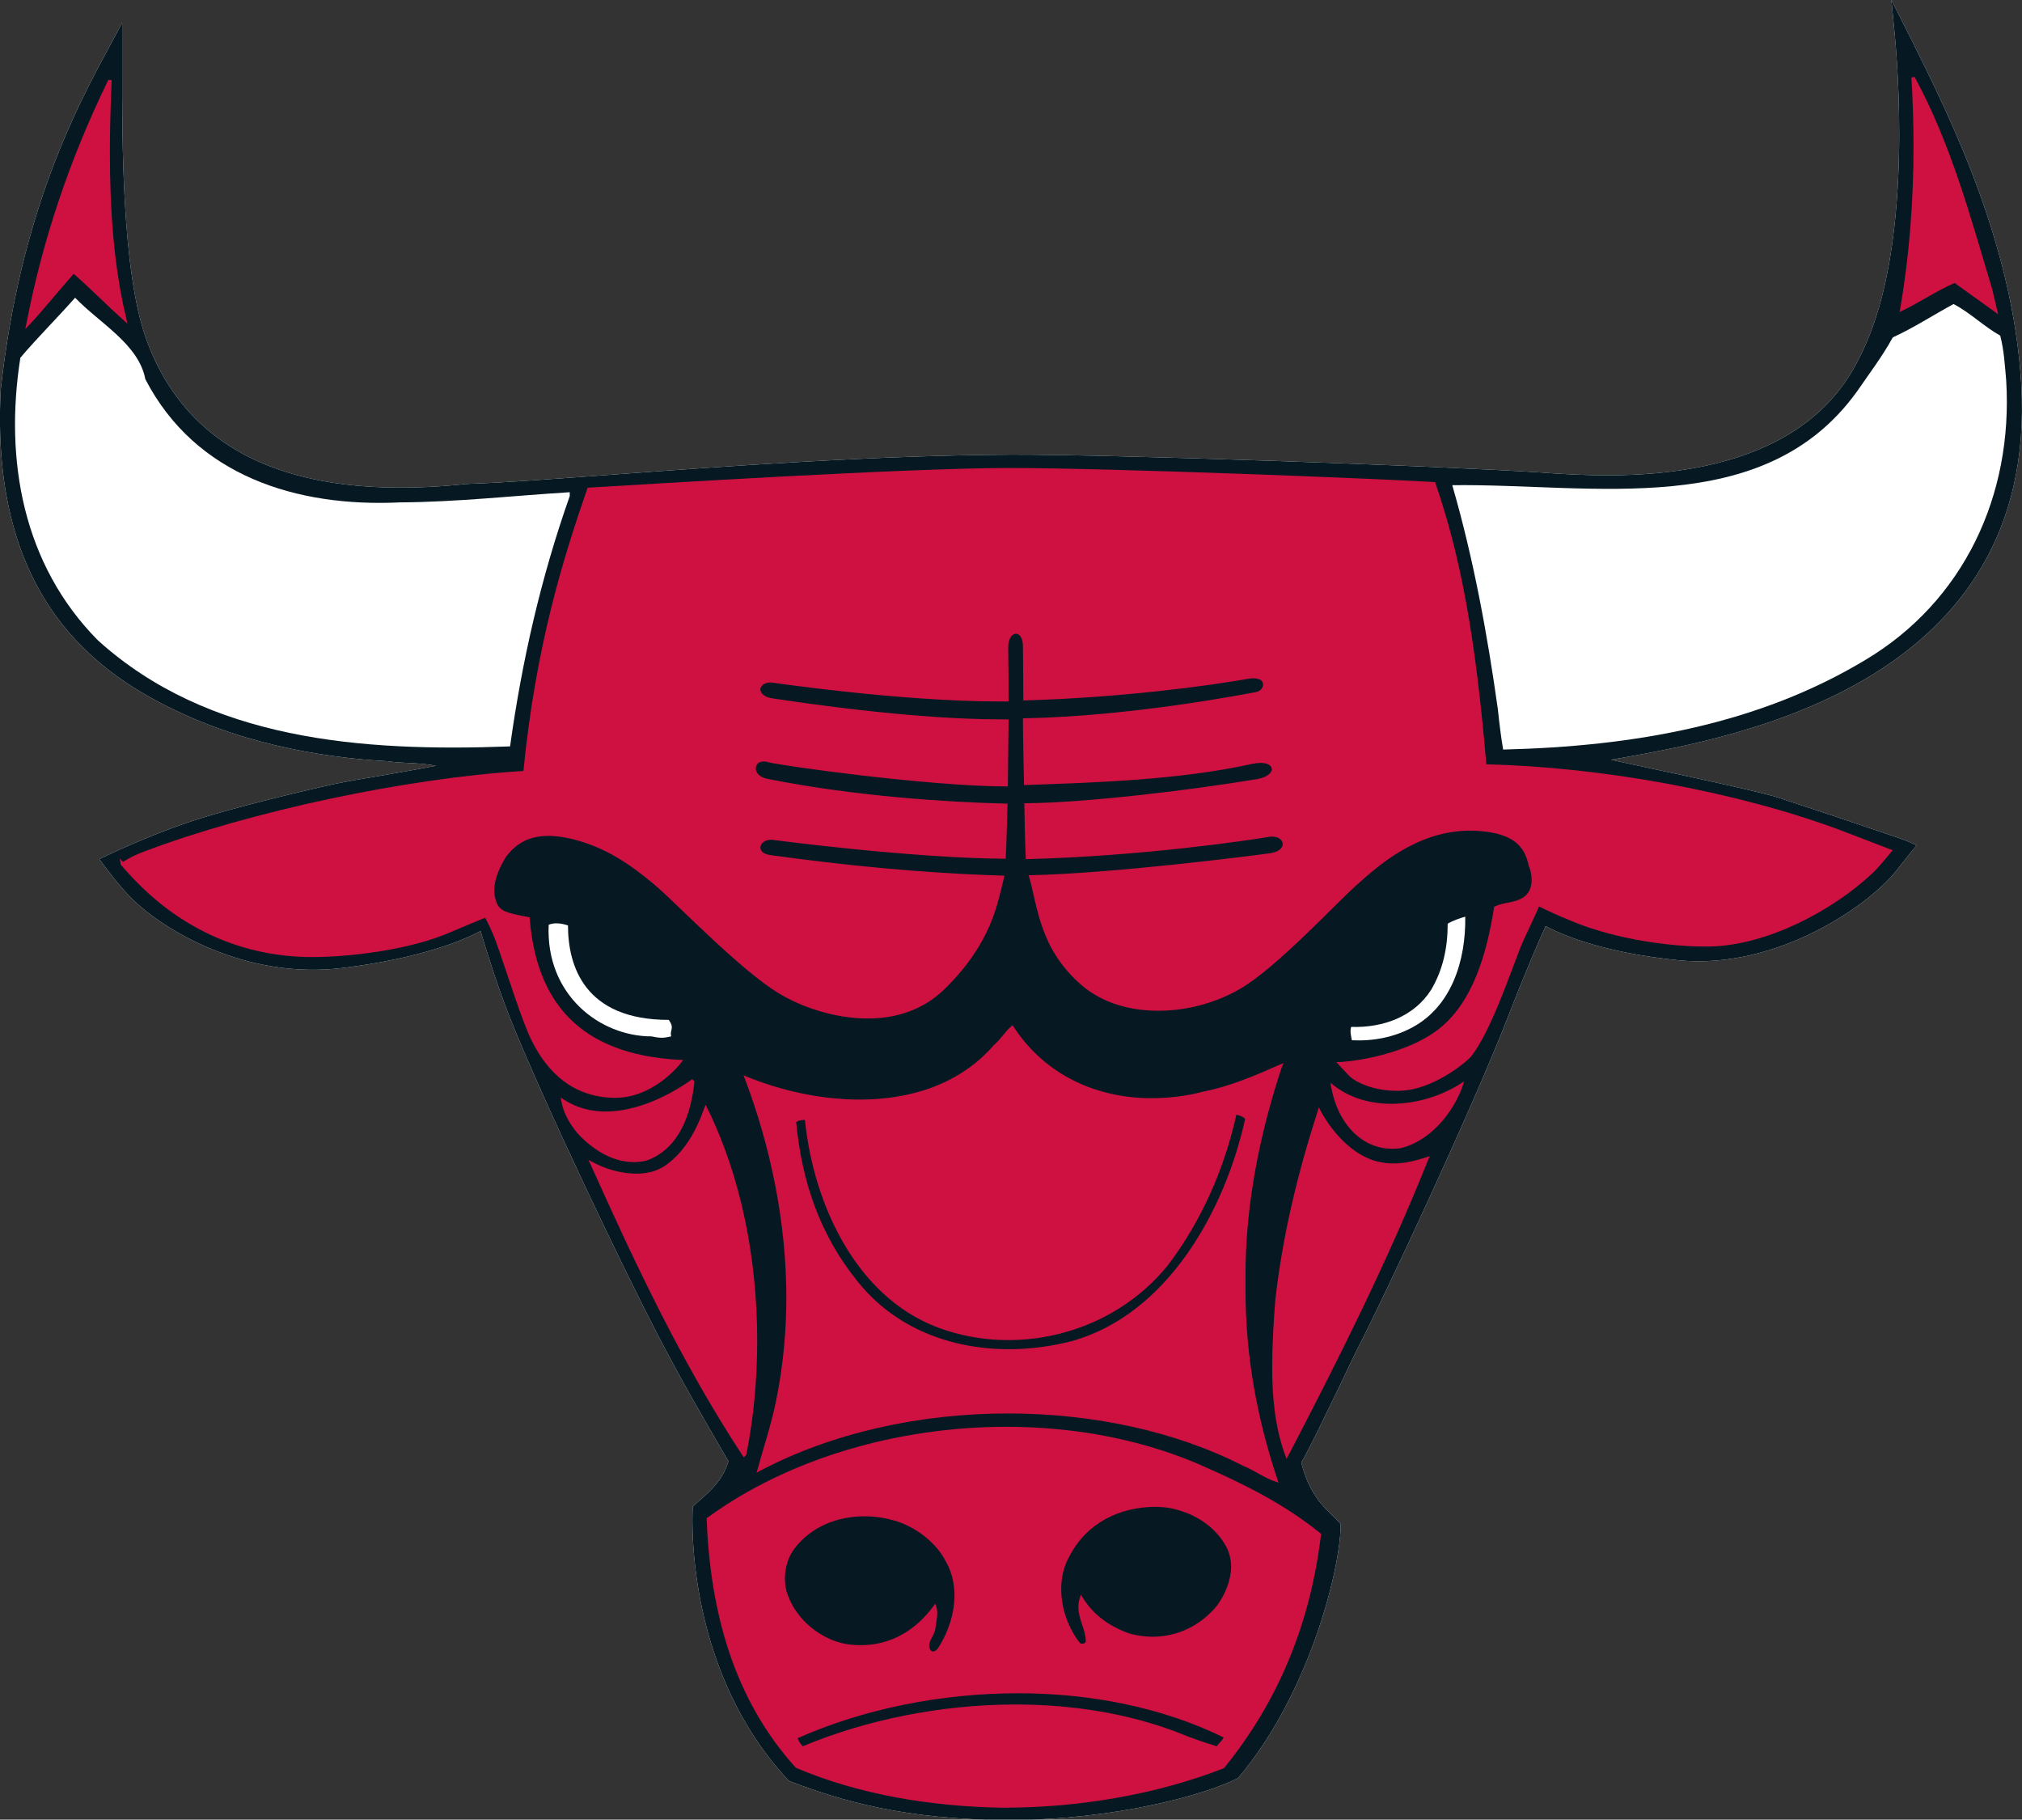 <?xml version="1.0" encoding="utf-8"?>
<!-- Generator: Adobe Illustrator 22.1.0, SVG Export Plug-In . SVG Version: 6.00 Build 0)  -->
<svg version="1.1" id="Layer_1" xmlns="http://www.w3.org/2000/svg" xmlns:xlink="http://www.w3.org/1999/xlink" x="0px" y="0px"
	 viewBox="0 0 576 518.3" style="enable-background:new 0 0 576 518.3;" xml:space="preserve">
<rect x="0" y="0" width="576" height="518.3" fill="#333333" stroke="none"/>
<style type="text/css">
	.st0{fill:#FFFFFF;}
	.st1{fill:#061922;}
	.st2{fill:#CE1141;}
</style>
<g>
	<g>
		<path class="st0" d="M575.8,109.6c-2.3-40.1-20.3-76.2-31-97.7l-1.3-2.6L538.8,0l1,10.4c1.3,14.4,4.5,63.5-10.1,91.4
			c-18.2,37.8-71.5,34.1-89.1,32.9l-1.3-0.1c-28.8-1.9-122.6-5.2-151.4-5.1c-38,0.2-79.9,3.2-113.6,5.7c-16.5,1.2-30.8,2.3-40.4,2.6
			c-0.8,0-1.9,0.1-3.5,0.3c-47.3,4.4-77.1-9.5-88.7-41.4c-7.1-19.6-6.9-58.2-6.9-76.8l0-5.6l0-7.8c0,0-3.7,6.9-3.7,6.9
			c-8.9,16.4-25.4,47-30.9,97.7c-3.1,59.8,27.9,81.2,51.6,92.1c24.7,11.4,49.9,13.1,58.2,13.6l0.6,0l-0.2,0c1.7,0.3,3.6,0.4,5.7,0.5
			c2.6,0.1,5.3,0.3,8.1,0.8c-4.5,0.9-10.4,1.9-15.5,2.8c-5.5,0.9-10.7,1.8-13.4,2.4c-5.6,1.2-29.4,6.7-42.2,11.1
			c-10.9,3.7-22.6,9.2-22.7,9.3l-2.1,1l1.4,1.9c0.2,0.2,4.1,5.7,8.2,9.7c8.4,8.2,31.7,22.9,59.8,19.4c22.5-2.8,34.5-8,39.2-10.5
			c1.4,4.8,4.9,16,8.4,24.8c10.1,25.2,33.2,73.2,41.9,89.9c7,13.5,14,25.5,18.6,33.4l1.7,2.9c-1.5,5.2-5.1,8.4-7.8,10.8
			c-0.7,0.6-1.4,1.2-1.9,1.7l-0.5,0.5l0,0.8c-0.2,4.7-1.3,46.4,27.1,76.9l0.3,0.3l0.4,0.2c14.1,5.4,32.6,11,62.3,11
			c30.3,0,55.8-7.2,64.8-11.7l0.4-0.2l0.3-0.3c19.8-23.4,28.8-58.6,29-71.4l0-0.8l-0.6-0.6c-0.5-0.5-1-1-1.5-1.5
			c-3.1-3-6.9-6.6-9.1-15.3c2.4-4.1,7.1-14,11-22c2.1-4.5,4-8.4,5-10.4c8.4-16.3,32.8-68.8,42.5-93.6c6.1-15.7,9.6-23.5,11.1-26.8
			c4.3,2.3,15.9,7.5,37.7,9.7c28.3,2.9,55.4-16.1,62.9-26.4c1.3-1.7,3.4-4.2,3.4-4.3l1.7-2l-2.4-1.1c-0.2-0.1-1.1-0.5-5.3-1.9
			l-15.7-5.3l-15.7-5.2c-4.3-1.5-23.4-5.6-37.4-8.6l-10.6-2.3l3.5-0.6C494.6,210,580.6,194.7,575.8,109.6z"/>
	</g>
	<path class="st1" d="M575.8,109.6c-2.3-40.1-20.3-76.2-31-97.7l-1.3-2.6L538.8,0l1,10.4c1.3,14.4,4.5,63.5-10.1,91.4
		c-18.2,37.8-71.5,34.1-89.1,32.9l-1.3-0.1c-28.8-1.9-122.6-5.2-151.4-5.1c-38,0.2-79.9,3.2-113.6,5.7c-16.5,1.2-30.8,2.3-40.4,2.6
		c-0.8,0-1.9,0.1-3.5,0.3c-47.3,4.4-77.1-9.5-88.7-41.4c-7.1-19.6-6.9-58.2-6.9-76.8l0-5.6l0-7.8c0,0-3.7,6.9-3.7,6.9
		c-8.9,16.4-25.4,47-30.9,97.7c-3.1,59.8,27.9,81.2,51.6,92.1c24.7,11.4,49.9,13.1,58.2,13.6l0.6,0l-0.2,0c1.7,0.3,3.6,0.4,5.7,0.5
		c2.6,0.1,5.3,0.3,8.1,0.8c-4.5,0.9-10.4,1.9-15.5,2.8c-5.5,0.9-10.7,1.8-13.4,2.4c-5.6,1.2-29.4,6.7-42.2,11.1
		c-10.9,3.7-22.6,9.2-22.7,9.3l-2.1,1l1.4,1.9c0.2,0.2,4.1,5.7,8.2,9.7c8.4,8.2,31.7,22.9,59.8,19.4c22.5-2.8,34.5-8,39.2-10.5
		c1.4,4.8,4.9,16,8.4,24.8c10.1,25.2,33.2,73.2,41.9,89.9c7,13.5,14,25.5,18.6,33.4l1.7,2.9c-1.5,5.2-5.1,8.4-7.8,10.8
		c-0.7,0.6-1.4,1.2-1.9,1.7l-0.5,0.5l0,0.8c-0.2,4.7-1.3,46.4,27.1,76.9l0.3,0.3l0.4,0.2c14.1,5.4,32.6,11,62.3,11
		c30.3,0,55.8-7.2,64.8-11.7l0.4-0.2l0.3-0.3c19.8-23.4,28.8-58.6,29-71.4l0-0.8l-0.6-0.6c-0.5-0.5-1-1-1.5-1.5
		c-3.1-3-6.9-6.6-9.1-15.3c2.4-4.1,7.1-14,11-22c2.1-4.5,4-8.4,5-10.4c8.4-16.3,32.8-68.8,42.5-93.6c6.1-15.7,9.6-23.5,11.1-26.8
		c4.3,2.3,15.9,7.5,37.7,9.7c28.3,2.9,55.4-16.1,62.9-26.4c1.3-1.7,3.4-4.2,3.4-4.3l1.7-2l-2.4-1.1c-0.2-0.1-1.1-0.5-5.3-1.9
		l-15.7-5.3l-15.7-5.2c-4.3-1.5-23.4-5.6-37.4-8.6l-10.6-2.3l3.5-0.6C494.6,210,580.6,194.7,575.8,109.6z"/>
	<g>
		<path class="st2" d="M7.5,92.3c4.7-24.4,12.5-47.2,23.2-69.2l0,0l0.1-0.3h0.3h0.2v0.5v-0.5h0.5l0,0.5c-0.3,6.6-0.5,13.3-0.5,20.1
			l0,0c0,16.2,1.1,32.6,4.7,47.4l0,0l0.3,1.4l-1.1-1c-4.7-4.2-9.4-9-14.2-13.2l0,0c-4.3,4.8-8.4,10-12.7,14.6l0,0l-1.1,1.1L7.5,92.3
			L7.5,92.3z"/>
	</g>
	<g>
		<path class="st2" d="M567.5,82.3l-0.4,0.1L567.5,82.3c-6.2-20.6-11.8-41.5-22.1-60.4l-0.9,0.2c0.4,6.6,0.6,13.1,0.6,19.5
			c0,15.8-1.2,31.3-3.8,46.4l-0.2,0.9l0.8-0.4c5-2.4,9.8-5.7,14.9-7.9l12.4,8.9L567.5,82.3z"/>
	</g>
	<g>
		<path class="st2" d="M365.7,302.8l-1,0.4c-7,3.1-14.2,6.2-21.8,7.7c-4.9,1.3-9.9,1.9-14.9,1.9c-15.4,0-30.2-6.4-39.3-20.4
			l-0.3-0.4l-0.4,0.4c-1.8,1.6-2.9,3.6-4.9,5.3c-9.7,11.2-23.8,15.5-38.2,15.5c-11.2,0-22.5-2.6-32.1-6.5l-1-0.4l0.4,1
			c7.3,19.3,11.8,40.8,11.8,62.3c0,9.6-0.9,19.3-2.8,28.8c-1.3,6.7-3.6,13.6-5.4,20.1l-0.3,1l0.9-0.5c20.6-10.9,45.7-16.4,70.7-16.4
			c23.7,0,47.4,4.9,67,14.9c3.2,1.3,6.3,3.6,9.2,4.5l0.9,0.3l-0.3-0.9c-5.7-17-9.1-35-9.1-53.9c0-0.3,0-0.5,0-0.8c0-1.2,0-2.4,0-3.6
			c0-20.6,4.3-41,10.4-59.3L365.7,302.8z"/>
	</g>
	<g>
		<path class="st2" d="M164.5,322.8c-2.2-2.7-4-5.7-4.6-9.2l0,0l-0.2-1l0.9,0.6c3.7,2.4,7.8,3.4,11.9,3.4l0,0c8.6,0,17.6-4.2,24.4-9
			l0,0l0.3-0.2l0.3,0.3l0.2,0.2l-0.3,0.3l0.3-0.3l0.1,0.1l0,0.2c-0.9,8.8-4.1,18.8-13.4,22.3l0,0c-1.4,0.4-2.7,0.5-4.1,0.5l0,0
			C174.2,330.9,168.7,327.3,164.5,322.8L164.5,322.8z"/>
	</g>
	<g>
		<path class="st2" d="M383,319.4c-2-3-3.1-6.2-3.8-9.8l0,0l-0.2-1.2l1,0.8c4.6,3.6,10.4,5.2,16.4,5.2l0,0c7,0,14.1-2.2,19.6-5.7
			l0,0l1.1-0.7l-0.4,1.2c-2.7,7.9-9.6,16.1-18,17.9l0,0c-0.7,0.1-1.5,0.1-2.2,0.1l0,0C391.1,327.2,386.2,324.3,383,319.4L383,319.4z
			"/>
	</g>
	<g>
		<path class="st2" d="M393.7,331.1c1.1,0.2,2.2,0.3,3.3,0.3l0,0c3.2,0,6.3-0.8,9.4-1.8l0,0l0.9-0.3l-0.4,0.9
			c-11.5,28.8-25.5,56.8-39.9,84.4l0,0l-0.5,0.9l-0.4-1l0,0c-2.9-8-3.7-16.4-3.7-25.1l0,0c0-6.3,0.4-12.8,0.9-19.2l0,0
			c2.1-18.6,6.5-36.5,12.1-53.8l0,0l0.3-1l0.5,1C379.8,323.1,386.3,330,393.7,331.1L393.7,331.1"/>
	</g>
	<g>
		<path class="st2" d="M211.6,414.7c-17.4-26.5-30.6-54.6-43.4-83.1l0,0l-0.6-1.2l1.2,0.6c3.5,1.9,8.1,3.3,12.5,3.3l0,0
			c3,0,5.9-0.7,8.2-2.3l0,0c5.6-3.9,8.9-10.1,11.1-16.3l0,0l0.4-1l0.5,1c9.6,19.4,14.2,42.9,14.2,66.2l0,0c0,11-1,22-3.1,32.4l0,0
			l0,0.1l-0.1,0.1l-0.6,0.6L211.6,414.7L211.6,414.7z"/>
	</g>
	<g>
		<path class="st2" d="M226.9,503.6L226.9,503.6l-0.2-0.1c-17.7-19.5-24.4-44.5-25.4-70.9l0,0l0-0.2l0.2-0.1
			c23.3-17,54.5-25.9,85.2-25.9l0,0c20.2,0,40.2,3.9,57.6,11.9l0,0c11.2,5,21.9,10.4,31.8,18.4l0,0l-0.3,0.4l0.3-0.4l0.2,0.2l0,0.3
			c-3,24.9-11.9,47.1-27.6,66.4l0,0l-0.1,0.1l-0.1,0c-18.7,7.3-40.7,11.2-62.7,11.2l0,0C265.1,514.6,244.5,511.1,226.9,503.6
			L226.9,503.6z"/>
	</g>
	<g>
		<g>
			<path class="st2" d="M538.7,242c0,0-11-4.2-13.8-5.3c-30.1-11.3-68.7-18.2-101.5-19c-3.1-36.6-7.4-59.5-14.5-80.1l-0.1-0.3
				l-0.3,0c-16.9-1-92-4-121.1-4c-29,0-102.8,4.6-119.7,5.6l-0.3,0l-0.1,0.3c-6.8,19.7-14.6,44.3-18.2,80.4
				c-33.2,2-77.8,11.5-107.9,22.9c-2.2,0.8-3.8,1.6-4.8,2.2c-0.5,0.3-0.9,0.5-1.2,0.7c-0.1,0-0.1,0.1-0.2,0.1l-0.9-1l0.3,1.7
				c0,0.1,0.1,0.2,0.1,0.2c4.6,5.2,21.5,25.5,53,26.2c0.5,0,1.1,0,1.6,0c10.3,0,27.7-2,39.3-7.1c2.8-1.2,8.3-3.5,9.8-4.1
				c0.6,1.1,2.2,4.3,3,6.6c3.4,9.4,7.4,22.8,10.4,28.7c4.4,8.7,11.5,15.7,23.1,16c0.2,0,0.3,0,0.5,0c10.4,0,17.6-8.4,18.9-10.1
				l0.5-0.7l-0.8,0c-29.1-1.5-41-16.9-42.9-40.2l0-0.4l-0.4-0.1c-3.4-0.6-5.6-1.1-7-1.8c-1.3-0.7-1.9-1.6-2.4-3.4
				c-0.2-0.8-0.3-1.6-0.3-2.4c0-2.9,1.2-6,3.3-9.5c2.3-3,5.6-6,12.1-6c2.7,0,6,0.5,10,1.8c9.1,2.9,16.3,8.7,21.4,13.1
				c6,5.3,23.6,23.5,34.2,29.9c6.2,3.8,15.7,7.2,25.4,7.2c7.7,0,15.6-2.2,21.9-8.4c13.5-13.2,15.1-24.6,16.9-31.7l0.1-0.6l-0.6,0
				c-23.3-0.7-45.4-3-65.8-5.8c-2.4-0.3-3.1-1.3-3.1-2.2c0-1,1.1-2.2,3-2.2c0.4,0,0.7,0,1.1,0.1c0.1,0,38.5,5.1,65.4,5.3h0.4l0-0.4
				c0.2-3.1,0.3-8.6,0.5-14.8l0-0.5l-0.5,0c-16-0.4-42.7-2-68.1-7.1c-2.2-0.5-3.1-1.8-3.1-2.9c0-1.1,0.7-2,2.3-2
				c0.4,0,0.8,0,1.2,0.2c3.8,1,45.1,6.8,67.6,6.9c0.1,0,0.1,0,0.2,0l0.5,0l0-0.5c0.1-4.8,0.1-11.6,0.2-18.1v-0.5h-0.5
				c-0.5,0-0.9,0-1.4,0c-14.5,0-35.6-1.5-65.5-6c-2.4-0.4-3.3-1.6-3.3-2.5c0-0.9,0.9-1.9,2.7-2c0.2,0,0.3,0,0.5,0
				c0,0,36.5,5.4,65,5.4c0.7,0,1.3,0,2,0h0.5v-0.5c0-4.4,0-9.6-0.1-14.8c0,0,0-0.1,0-0.1c0-2.8,1.3-3.9,2.2-3.9c0.9,0,2,1,2,3.6
				c0,2,0.1,7.5,0.1,14.5c0,0.1,0,0.3,0,0.4v0.5l0.5,0c27.5-0.8,51.8-4.1,63.2-6.1c0.7-0.1,1.2-0.2,1.7-0.2c2.3,0,2.9,0.9,2.9,1.8
				c0,0.9-0.8,1.9-1.9,2.1c-3.7,0.7-35.6,6.9-66,7.5l-0.5,0v0.5c0,5.4,0.2,12.3,0.3,18l0,0.5l0.5,0c20.4-0.7,44.1-1.5,64.4-6
				c0.9-0.2,1.8-0.3,2.5-0.3c2.4,0,3.2,1,3.2,1.8c0,0.9-1.2,2.3-4.1,2.8c-19.9,3.3-48.6,6.7-65.9,6.9l-0.5,0l0,0.5
				c0.1,5,0.2,11,0.4,15l0,0.4l0.4,0c32.6-0.8,63.4-5.4,68.7-6.3c0.4-0.1,0.7-0.1,1.1-0.1c2,0,3,1.1,3,2.1c0,1-0.9,2.2-3.4,2.6
				c-5.7,0.8-44,5.7-68.4,6.3l-0.6,0l0.2,0.6c2.4,8.3,2.9,20.3,14.9,30.7c5.9,5.1,13.8,7.3,21.9,7.3c8,0,16.3-2.2,23.2-6.2
				c10.7-6.2,27.7-24.8,33.8-30.1c5-4.4,16.4-15,31.7-15c0.2,0,0.4,0,0.6,0c7.9,0.2,11.7,2.2,13.7,4.5c2,2.3,2.2,4.8,2.7,6.1
				c0.4,1,0.6,2.2,0.6,3.5c0,1.9-0.6,3.8-2.5,5c-2.7,1.6-5.2,1.2-8,2.5l-0.2,0.1l0,0.2c-2,12.8-6,27.2-16,34.8
				c-5.4,4.1-12.4,6.4-18,7.7c-5.6,1.3-9.8,1.5-9.9,1.5l-1,0l0.6,0.7c0,0,2.4,2.6,3.2,3.4c1.8,1.7,6.8,4.1,13.4,4.1
				c0.7,0,1.4,0,2.2-0.1c7.2-0.6,15.5-6.1,19-9.7c5.4-7,10.3-21.4,13.9-30.7c1.3-3.3,4.2-9,5.4-12c3,1.4,4.7,2.3,10.4,4.6
				c11.8,4.7,26.7,6.8,36.7,6.8c0.6,0,1.1,0,1.7,0c16.4-0.4,34.9-10.3,46-20.7c2-1.8,5.6-6.3,5.6-6.3l0.4-0.5L538.7,242z"/>
		</g>
	</g>
	<g>
		<g>
			<path class="st1" d="M304.8,443c-1.7,2.9-2.5,6.2-2.5,9.6l0,0c0,5.5,2,11.1,5.2,15.2l0,0c0.2,0.3,0.5,0.4,0.8,0.4l0,0
				c0.4,0,0.8-0.2,1-0.5l0,0c0-0.1,0-0.2,0-0.3l0,0c0-3.2-2.1-6.1-2.1-9.6l0,0c0-0.8,0.1-1.7,0.4-2.6l0,0l0.3-1l0.5,0.8
				c3.2,5.3,8.3,8.6,13.7,10.4l0,0c2.1,0.5,4.2,0.8,6.2,0.8l0,0c7.2,0,13.8-3.2,18.5-9l0,0c2.2-3.1,3.9-7.1,3.9-11l0,0
				c0-1.8-0.4-3.6-1.2-5.3l0,0l0,0c-3.4-6.6-10.2-10.4-17.1-11.5l0,0c-1.2-0.1-2.4-0.2-3.5-0.2l0,0C319,429.3,309.7,433.7,304.8,443
				L304.8,443z"/>
		</g>
		<g>
			<path class="st1" d="M265.8,470.4c0.6,0,1.3-0.6,1.7-1.4l0,0c2.6-4.1,4.4-9.4,4.4-14.6l0,0c0-3.4-0.8-6.8-2.5-9.7l0,0l0.4-0.2
				l-0.4,0.2c-2.7-5.3-8.3-9.5-13.7-11.3l0,0c-3-1-6.3-1.5-9.5-1.5l0,0c-7.6,0-15.1,2.9-19.9,9.2l0,0c-1.8,2.4-2.7,5.5-2.7,8.5l0,0
				c0,1.6,0.2,3.2,0.8,4.7l0,0c2.5,7,9.2,12.5,16.2,13.9l0,0c1.6,0.3,3.1,0.4,4.7,0.4l0,0c8.2,0,15.4-4,20.6-11.1l0,0l0.5-0.7
				l0.3,0.8c0.2,0.6,0.3,1.3,0.3,1.9l0,0c0,1.4-0.4,2.9-0.5,4.1l0,0c-0.2,2.1-1.9,3.7-1.8,5.1l0,0c0,0.5,0.1,0.9,0.5,1.5l0,0
				C265.4,470.3,265.6,470.4,265.8,470.4L265.8,470.4z"/>
		</g>
		<g>
			<path class="st1" d="M228.7,497.4c17.9-7.5,39.3-11.9,60.6-11.9l0,0c16,0,32,2.5,46.3,8l0,0c3.6,1.5,7.4,2.8,11,3.9l0,0
				c0.9-1.2,1.4-1.4,2-2.5l0,0c-17.5-8.6-38-12.6-58.6-12.6l0,0c-22,0-44.1,4.5-62.8,12.8l0,0C227.6,496.1,228,496.7,228.7,497.4
				L228.7,497.4z"/>
		</g>
		<g>
			<path class="st1" d="M244.3,365c10.7,13.4,26.7,19.3,43.1,19.3l0,0c6,0,12.1-0.8,17.9-2.3l0,0c27.3-7.6,43.7-37.3,49.4-63.3l0,0
				c-0.8-0.8-1.5-0.9-2.5-1.2l0,0c-3.4,15.3-9.9,30.3-19.6,43l0,0c-11.5,14.1-28.6,21.2-45.4,21.2l0,0c-6,0-11.9-0.9-17.5-2.7l0,0
				c-25-7.8-37.9-35.2-40.4-60l0,0c-1,0-1.7,0.1-2.5,0.6l0,0C228.4,336.6,233.6,351.8,244.3,365L244.3,365z"/>
		</g>
	</g>
	<g>
		<path class="st0" d="M41.4,108c14.3,27.6,43.2,36.5,72.5,35.1c16.4-0.1,32.2-1.9,48.4-2.9l0,1.1c-8.2,23.2-13.6,46.9-17,71.3
			c-42.5,1.6-86-1.8-117.4-30.2C6.6,160.9,1.2,131.2,5.8,101.9c5.1-6,10.3-11.1,15.6-17.1C28.4,92.1,39.5,98,41.4,108z"/>
		<path class="st0" d="M569.8,95.6c1.1,4.3,1.3,8.3,1.7,12.8c2,32.7-12.1,62.8-40,79.5c-30.5,18.4-65.8,24.7-103.3,25.6
			c-0.6-3.4-1.1-7.6-1.5-11.4c-3-21.5-7-43.2-13-63.9c40.1-0.5,88.8,10.1,115.3-26.7c3.5-5.1,7.1-9.8,10.2-15.4
			c5.9-2.7,11.6-6.4,17.3-9.5C561.3,89.1,565,92.9,569.8,95.6z"/>
		<path class="st0" d="M417.4,261.1c0.2,12.5-3.9,25.5-15,31.5c-5.3,2.9-11.4,4-17.3,3.7c-0.2-1.1-0.6-2.5-0.2-3.8
			c9.2,0.3,18-3,22.8-10.6c3.3-5.6,4.7-11.8,4.7-18.8C413.9,262.2,415.7,261.6,417.4,261.1z"/>
		<g>
			<path class="st0" d="M191.2,295.2c-1.7,0.3-2.4,0.7-5.6,0c-14.7,0-30.2-11.8-29.3-31.8c1.7-0.7,3.7-0.4,5.5,0.2
				c0,11.4,4.6,26.9,28.7,26.9C192.3,293,190.7,293.3,191.2,295.2z"/>
		</g>
	</g>
</g>
</svg>
